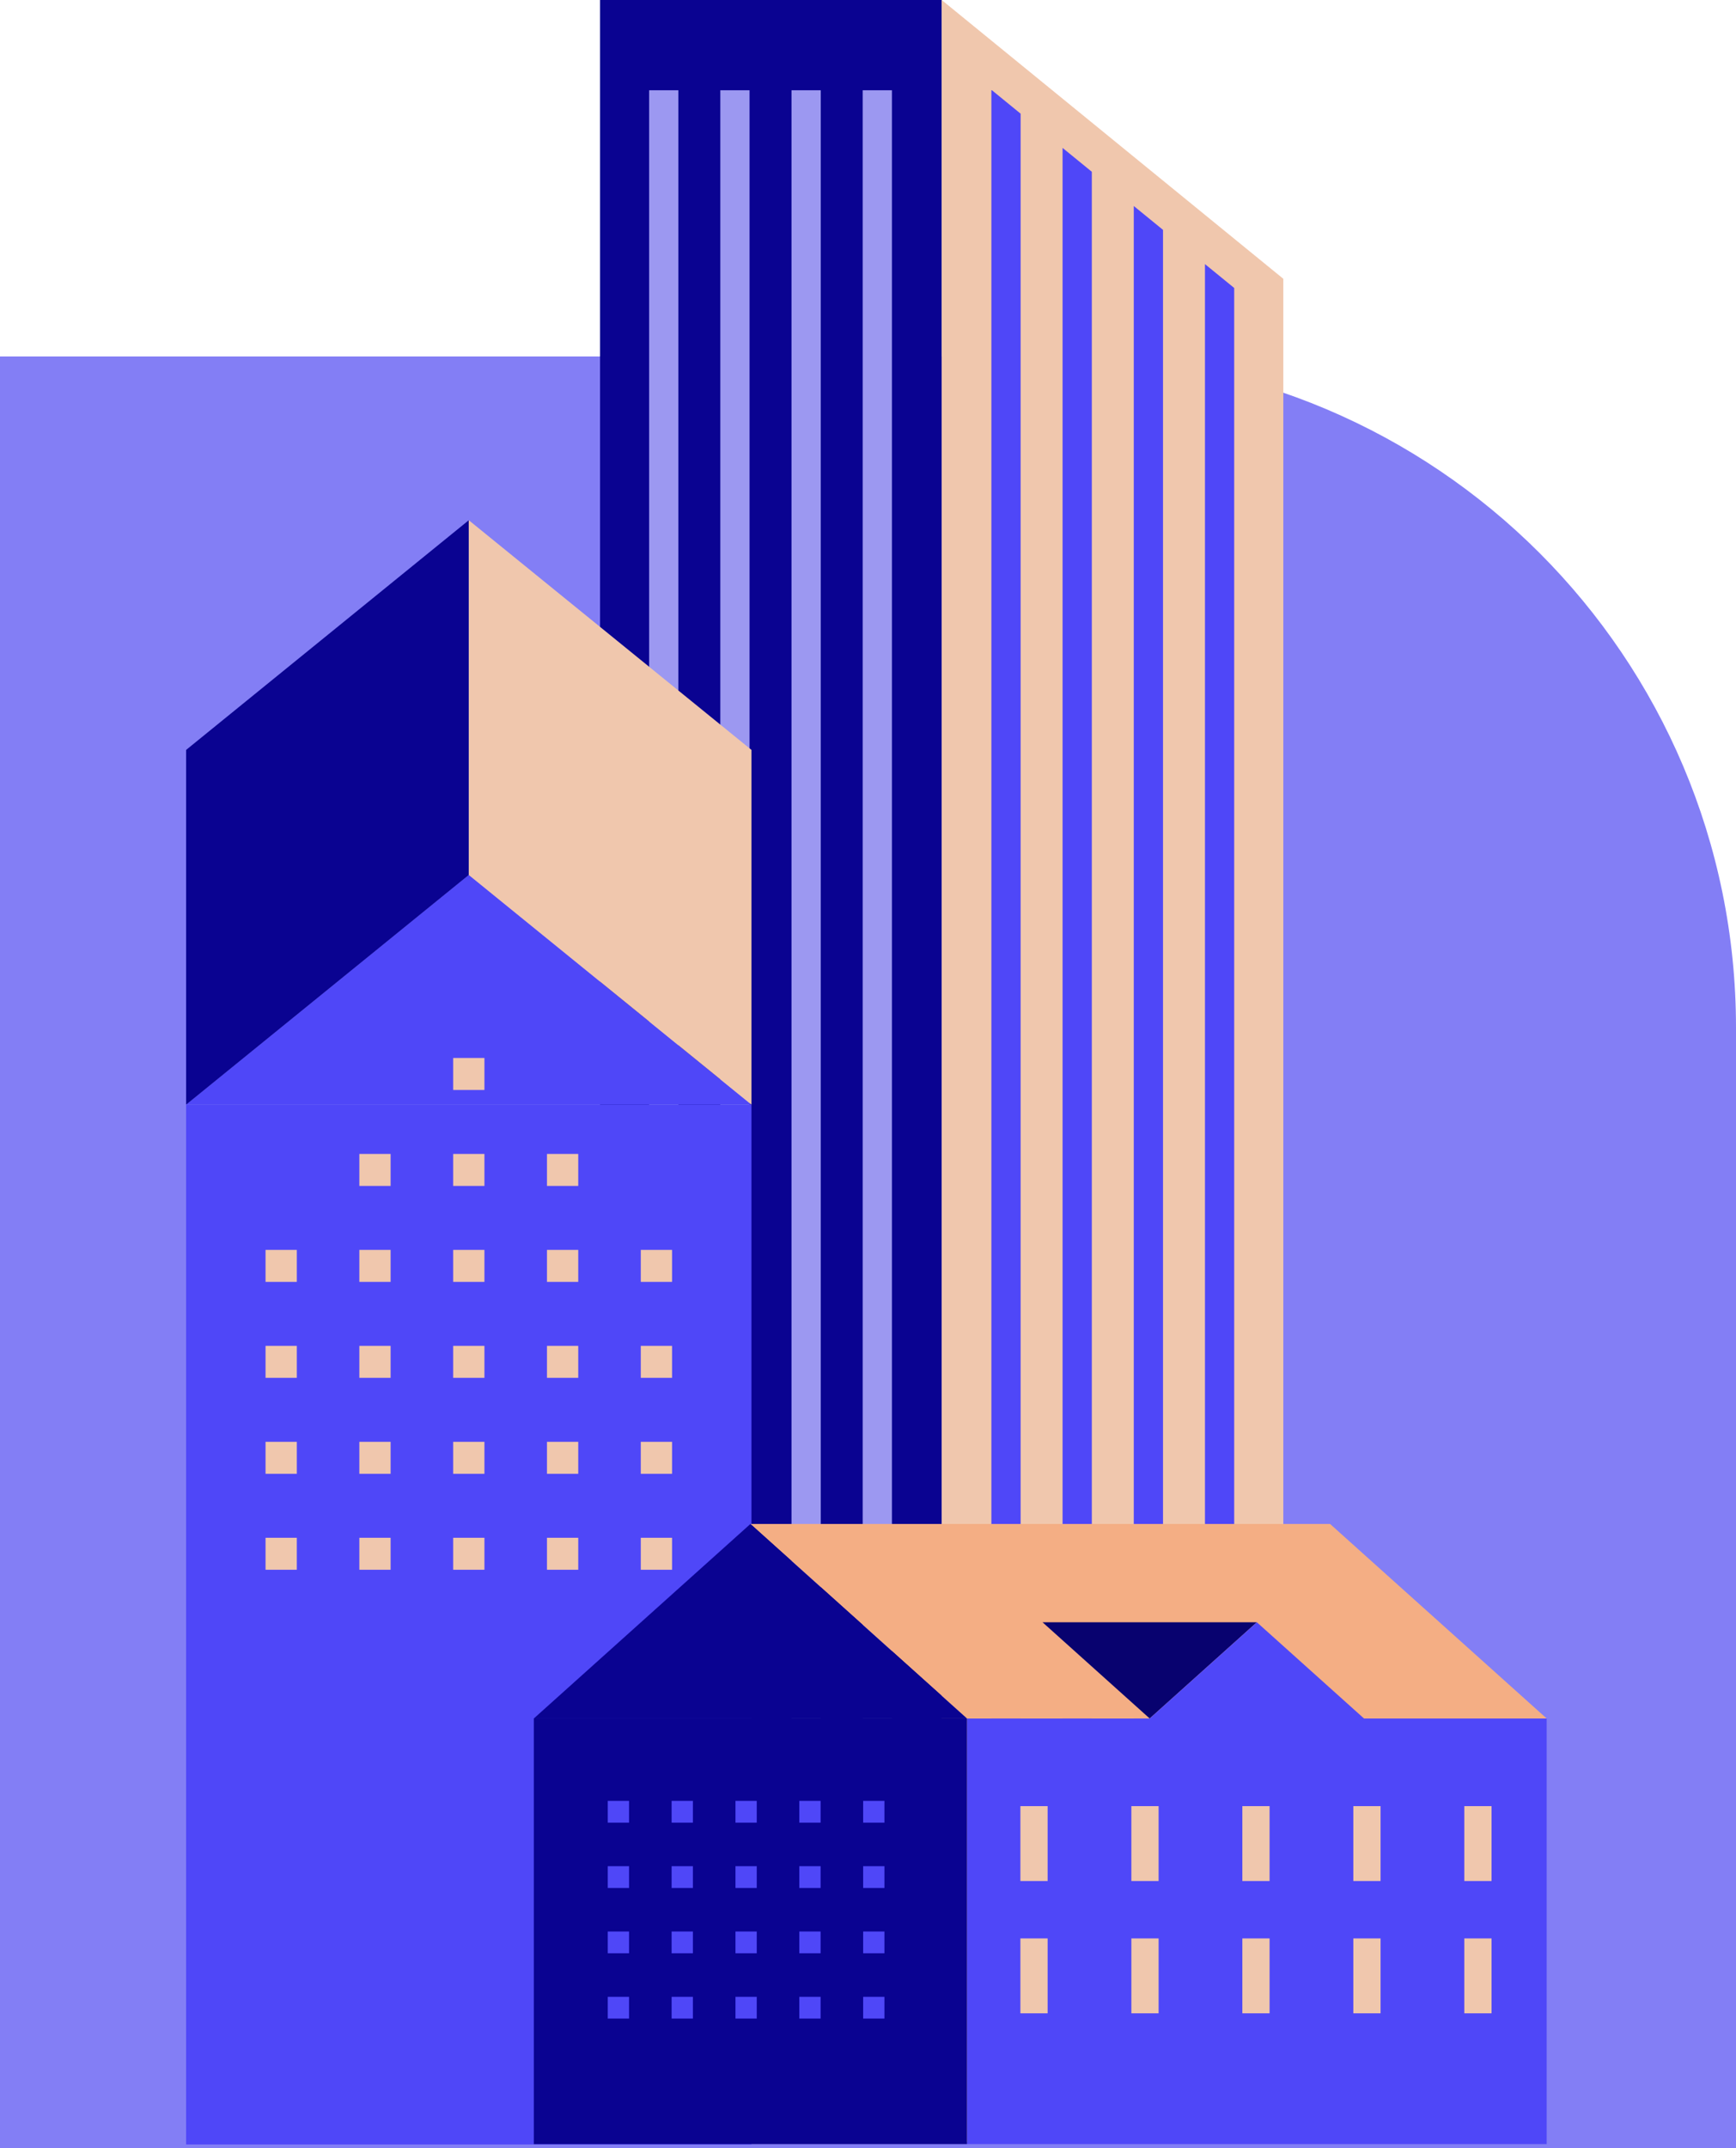 <svg width="541" height="669" viewBox="0 0 541 669" fill="none" xmlns="http://www.w3.org/2000/svg"><path d="M0 111H332C447.428 111 541 204.572 541 320V669H0V111Z" fill="#837EF5"/><path d="M293.464 0H187V667H293.464V0Z" fill="#0A0391"/><path d="M399.929 667H293.465V0L399.929 86.817V667Z" fill="#F0C7AD"/><path d="M211.4 28.109H202.288V653.927H211.4V28.109Z" fill="#9C98F1"/><path d="M233.587 28.109H224.475V653.927H233.587V28.109Z" fill="#9C98F1"/><path d="M255.773 28.109H246.661V653.927H255.773V28.109Z" fill="#9C98F1"/><path d="M277.96 28.109H268.847V653.927H277.96V28.109Z" fill="#9C98F1"/><path d="M308.951 653.926H318.063V35.398L309.126 28.109H308.951V653.926Z" fill="#4F47F8"/><path d="M340.25 653.926V53.489L331.137 46.059V653.926H340.25Z" fill="#4F47F8"/><path d="M362.437 653.926V71.581L353.324 64.15V653.926H362.437Z" fill="#4F47F8"/><path d="M384.622 653.926V89.674L375.51 82.242V653.926H384.622Z" fill="#4F47F8"/><path d="M234.185 343.992L146.093 272.467L58 343.992H234.185Z" fill="#4F47F8"/><path d="M58 343.993L146.093 272.468V162L58 233.526V343.993Z" fill="#0A0391"/><path d="M234.186 343.993L146.094 272.468V162L234.186 233.526V343.993Z" fill="#F0C7AD"/><path d="M234.185 343.992H58V667.789H234.185V343.992Z" fill="#4F47F8"/><path d="M209.436 389.221H199.691V399.181H209.436V389.221Z" fill="#F0C7AD"/><path d="M209.436 419.102H199.691V429.062H209.436V419.102Z" fill="#F0C7AD"/><path d="M209.436 448.984H199.691V458.945H209.436V448.984Z" fill="#F0C7AD"/><path d="M180.2 359.34H170.456V369.3H180.2V359.34Z" fill="#F0C7AD"/><path d="M180.2 389.221H170.456V399.181H180.2V389.221Z" fill="#F0C7AD"/><path d="M180.2 419.102H170.456V429.062H180.2V419.102Z" fill="#F0C7AD"/><path d="M180.2 448.984H170.456V458.945H180.2V448.984Z" fill="#F0C7AD"/><path d="M150.967 329.459H141.222V339.42H150.967V329.459Z" fill="#F0C7AD"/><path d="M150.967 359.34H141.222V369.3H150.967V359.34Z" fill="#F0C7AD"/><path d="M150.967 389.221H141.222V399.181H150.967V389.221Z" fill="#F0C7AD"/><path d="M150.967 419.102H141.222V429.062H150.967V419.102Z" fill="#F0C7AD"/><path d="M150.967 448.984H141.222V458.945H150.967V448.984Z" fill="#F0C7AD"/><path d="M121.731 359.34H111.986V369.3H121.731V359.34Z" fill="#F0C7AD"/><path d="M121.731 389.221H111.986V399.181H121.731V389.221Z" fill="#F0C7AD"/><path d="M121.731 419.102H111.986V429.062H121.731V419.102Z" fill="#F0C7AD"/><path d="M121.731 448.984H111.986V458.945H121.731V448.984Z" fill="#F0C7AD"/><path d="M92.498 389.221H82.753V399.181H92.498V389.221Z" fill="#F0C7AD"/><path d="M92.498 419.102H82.753V429.062H92.498V419.102Z" fill="#F0C7AD"/><path d="M92.498 448.984H82.753V458.945H92.498V448.984Z" fill="#F0C7AD"/><path d="M209.436 478.865H199.691V488.826H209.436V478.865Z" fill="#F0C7AD"/><path d="M180.2 478.865H170.456V488.826H180.2V478.865Z" fill="#F0C7AD"/><path d="M150.967 478.865H141.222V488.826H150.967V478.865Z" fill="#F0C7AD"/><path d="M121.731 478.865H111.986V488.826H121.731V478.865Z" fill="#F0C7AD"/><path d="M92.497 478.865H82.753V488.826H92.497V478.865Z" fill="#F0C7AD"/><path d="M482 535.145H301.354V667.677H482V535.145Z" fill="#4F47F8"/><path d="M301.354 535.145H166.357V667.677H301.354V535.145Z" fill="#0A0391"/><path d="M414.502 474.568L482 535.143H301.354L233.856 474.568H414.502Z" fill="#F4AE84"/><path d="M301.354 535.143H166.357L233.856 474.568L301.354 535.143Z" fill="#0A0391"/><path d="M358.282 535.144L391.677 505.174H324.887L358.282 535.144Z" fill="#08026F"/><path d="M425.073 535.144L391.677 505.174L358.282 535.144L388.474 554.117L425.073 535.144Z" fill="#4F47F8"/><path d="M275.625 560.797H268.993V567.576H275.625V560.797Z" fill="#4F47F8"/><path d="M275.625 581.135H268.993V587.914H275.625V581.135Z" fill="#4F47F8"/><path d="M275.625 601.473H268.993V608.252H275.625V601.473Z" fill="#4F47F8"/><path d="M275.625 621.811H268.993V628.59H275.625V621.811Z" fill="#4F47F8"/><path d="M255.728 560.797H249.095V567.576H255.728V560.797Z" fill="#4F47F8"/><path d="M255.728 581.135H249.095V587.914H255.728V581.135Z" fill="#4F47F8"/><path d="M255.728 601.473H249.095V608.252H255.728V601.473Z" fill="#4F47F8"/><path d="M255.728 621.811H249.095V628.59H255.728V621.811Z" fill="#4F47F8"/><path d="M235.83 560.797H229.198V567.576H235.83V560.797Z" fill="#4F47F8"/><path d="M235.83 581.135H229.198V587.914H235.83V581.135Z" fill="#4F47F8"/><path d="M235.83 601.473H229.198V608.252H235.83V601.473Z" fill="#4F47F8"/><path d="M235.83 621.811H229.198V628.59H235.83V621.811Z" fill="#4F47F8"/><path d="M215.932 560.797H209.3V567.576H215.932V560.797Z" fill="#4F47F8"/><path d="M215.932 581.135H209.3V587.914H215.932V581.135Z" fill="#4F47F8"/><path d="M215.932 601.473H209.3V608.252H215.932V601.473Z" fill="#4F47F8"/><path d="M215.932 621.811H209.3V628.59H215.932V621.811Z" fill="#4F47F8"/><path d="M196.035 560.797H189.402V567.576H196.035V560.797Z" fill="#4F47F8"/><path d="M196.035 581.135H189.402V587.914H196.035V581.135Z" fill="#4F47F8"/><path d="M196.035 601.473H189.402V608.252H196.035V601.473Z" fill="#4F47F8"/><path d="M196.035 621.811H189.402V628.59H196.035V621.811Z" fill="#4F47F8"/><path d="M464.818 562.434H456.331V585.754H464.818V562.434Z" fill="#F0C7AD"/><path d="M430.233 562.434H421.746V585.754H430.233V562.434Z" fill="#F0C7AD"/><path d="M395.648 562.434H387.161V585.754H395.648V562.434Z" fill="#F0C7AD"/><path d="M361.063 562.434H352.576V585.754H361.063V562.434Z" fill="#F0C7AD"/><path d="M326.479 562.434H317.992V585.754H326.479V562.434Z" fill="#F0C7AD"/><path d="M464.818 603.633H456.331V626.953H464.818V603.633Z" fill="#F0C7AD"/><path d="M430.233 603.633H421.746V626.953H430.233V603.633Z" fill="#F0C7AD"/><path d="M395.648 603.633H387.161V626.953H395.648V603.633Z" fill="#F0C7AD"/><path d="M361.064 603.633H352.577V626.953H361.064V603.633Z" fill="#F0C7AD"/><path d="M326.479 603.633H317.992V626.953H326.479V603.633Z" fill="#F0C7AD"/></svg>